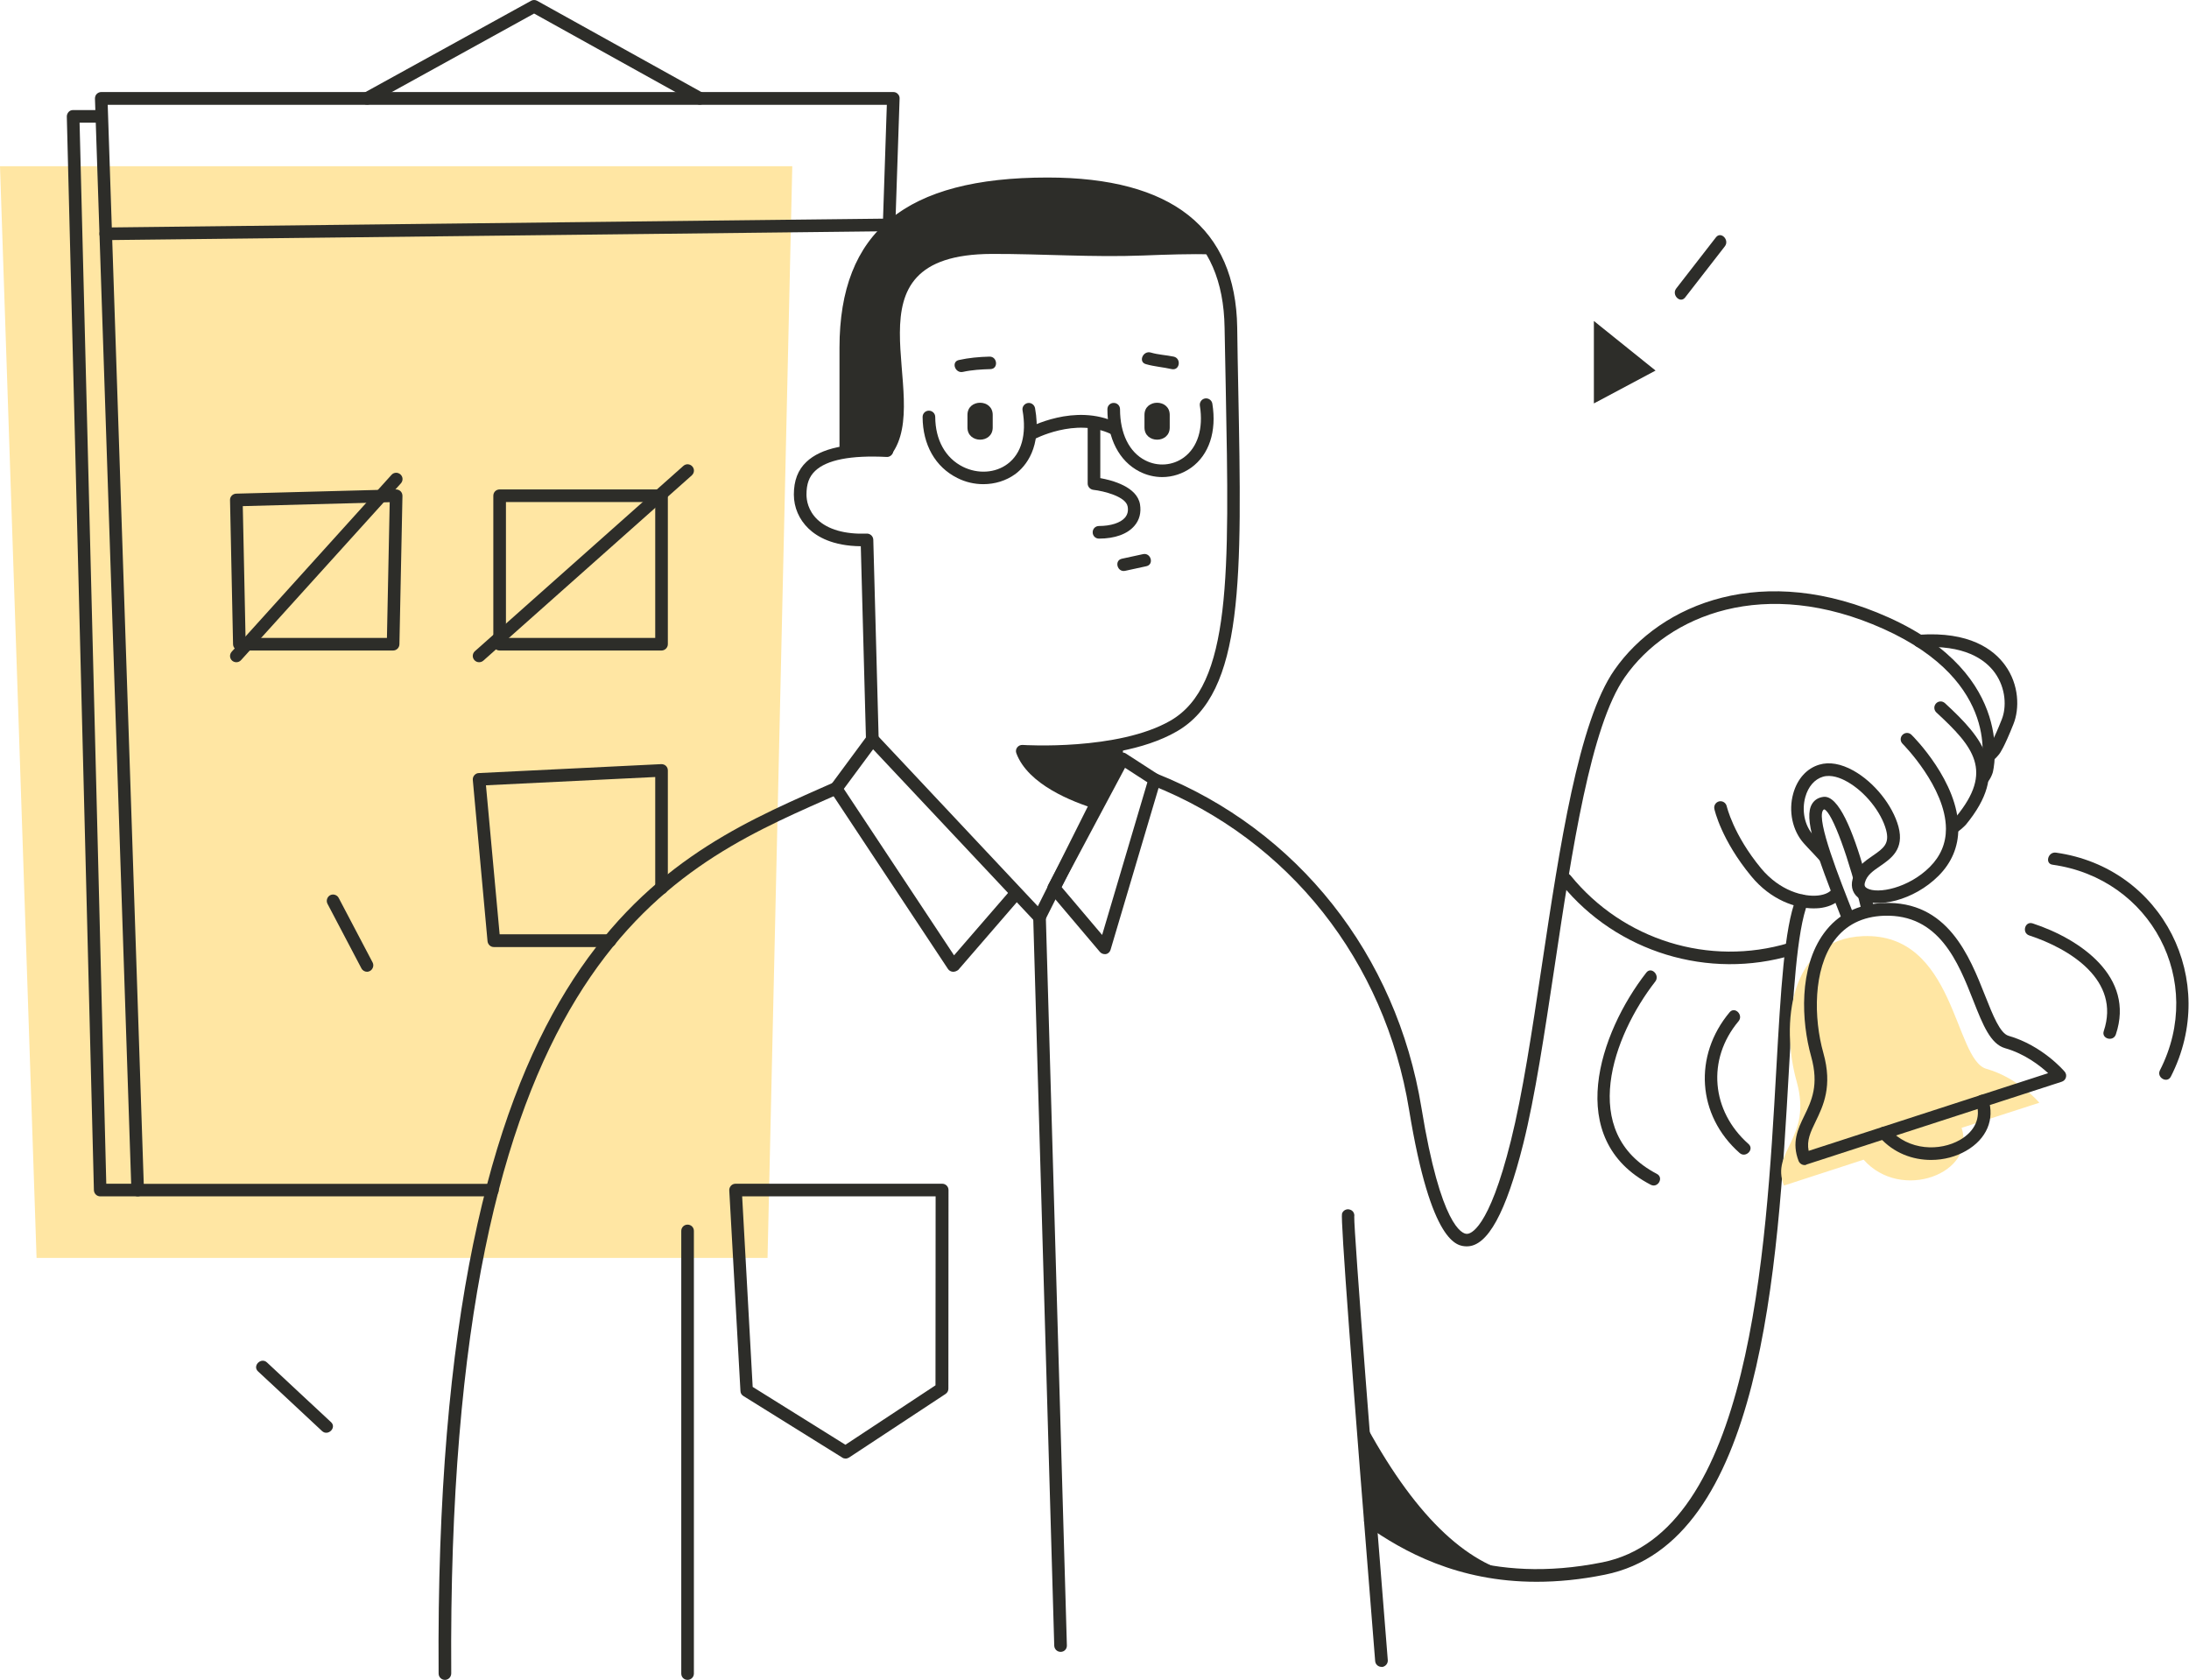 <svg xmlns="http://www.w3.org/2000/svg" width="228" height="175" viewBox="0 0 228 175" fill="none"><path d="M0 17.315L3.808 131.041H79.945L82.521 17.315H0Z" fill="#FFE6A3"></path><path d="M178.726 24.726C177.343 26.507 175.973 28.274 174.589 30.055C174.082 30.712 175 31.657 175.521 30.986C176.904 29.206 178.274 27.438 179.658 25.657C180.165 25 179.247 24.055 178.726 24.726Z" fill="#2D2D29"></path><path d="M166.014 33.438V42.027L172.438 38.603L166.014 33.438Z" fill="#2D2D29"></path><path d="M34.479 148.151C32.26 146.082 30.027 144.014 27.808 141.932C27.191 141.356 26.26 142.288 26.876 142.863C29.095 144.932 31.328 147 33.547 149.082C34.164 149.644 35.095 148.726 34.479 148.151Z" fill="#2D2D29"></path><path d="M49.904 36.288L53.849 41.356L60.863 36.288L55.384 30.356L49.904 36.288Z" fill="#FFE6A3"></path><path d="M103.301 26.452C108.562 26.438 113.794 26.822 119.082 26.616C121.52 26.521 123.959 26.438 126.397 26.493C124.109 22.315 119.178 19.151 109.082 19.151C93.315 19.151 88.068 25.726 88.068 36.233C88.068 46.74 88.068 46.74 88.068 46.74L88.192 46.959C89.918 46.754 91.411 47.301 92.822 47.37C97.452 41.315 87.123 26.507 103.301 26.452Z" fill="#2D2D29"></path><path d="M114.467 56.11C114.097 56.11 113.81 55.822 113.81 55.452C113.81 55.082 114.097 54.795 114.467 54.795C115.7 54.795 116.714 54.466 117.179 53.918C117.44 53.603 117.536 53.233 117.453 52.767C117.275 51.726 114.974 51.151 113.878 51.028C113.549 50.986 113.289 50.712 113.289 50.37V44.356C113.289 43.986 113.577 43.699 113.947 43.699C114.316 43.699 114.604 43.986 114.604 44.356V49.808C115.823 50.028 118.44 50.699 118.741 52.548C118.878 53.397 118.686 54.164 118.166 54.767C117.44 55.63 116.125 56.11 114.467 56.11Z" fill="#2D2D29"></path><path d="M119.205 43.219V44.534C119.205 46.219 121.835 46.233 121.835 44.534V43.219C121.835 41.534 119.205 41.534 119.205 43.219Z" fill="#2D2D29"></path><path d="M100.768 43.219V44.534C100.768 46.219 103.398 46.233 103.398 44.534V43.219C103.398 41.534 100.768 41.534 100.768 43.219Z" fill="#2D2D29"></path><path d="M103.055 37.151C101.973 37.178 100.918 37.274 99.863 37.507C99.041 37.699 99.493 38.932 100.302 38.74C101.233 38.534 102.206 38.48 103.165 38.452C104.014 38.425 103.891 37.123 103.055 37.151Z" fill="#2D2D29"></path><path d="M122.247 37.151C121.466 36.986 120.644 36.959 119.863 36.726C119.055 36.493 118.534 37.699 119.342 37.931C120.233 38.192 121.151 38.246 122.041 38.452C122.89 38.63 123.068 37.329 122.247 37.151Z" fill="#2D2D29"></path><path d="M128.974 40.48C128.933 38.438 128.892 36.315 128.864 34.11C128.7 23.753 122.056 18.493 109.111 18.493C94.316 18.493 87.439 24.123 87.439 36.233V46.74C87.439 47.11 87.727 47.397 88.097 47.397C88.467 47.397 88.754 47.11 88.754 46.74V36.233C88.754 24.877 95.028 19.808 109.111 19.808C121.371 19.808 127.398 24.493 127.549 34.123C127.59 36.329 127.631 38.452 127.672 40.493C128.042 59.767 128.275 71.397 121.919 75.069C116.467 78.219 106.618 77.617 106.522 77.603C106.289 77.589 106.083 77.685 105.946 77.863C105.809 78.041 105.782 78.274 105.864 78.48C107.083 81.726 111.659 83.521 114.193 84.301C115.07 82.658 115.987 81.027 116.686 79.301V78.301C116.686 78.288 116.686 78.26 116.686 78.247C118.768 77.836 120.85 77.192 122.576 76.192C129.59 72.151 129.357 60.233 128.974 40.48Z" fill="#2D2D29"></path><path d="M116.945 77.617C116.699 77.603 116.452 77.74 116.329 77.973L108.096 94.411L91.343 76.562C91.096 76.302 90.685 76.288 90.411 76.534C90.151 76.781 90.137 77.192 90.384 77.466L107.795 96C107.918 96.137 108.096 96.206 108.274 96.206C108.302 96.206 108.343 96.206 108.37 96.192C108.576 96.165 108.767 96.028 108.863 95.836L116.959 79.685V77.617H116.945Z" fill="#2D2D29"></path><path d="M99.288 101.233C99.275 101.233 99.261 101.233 99.247 101.233C99.042 101.219 98.85 101.11 98.74 100.945L86.535 82.507C86.384 82.274 86.384 81.973 86.549 81.753L90.192 76.822L89.658 56.904C86.74 56.877 85.11 55.918 84.22 55.069C83.234 54.123 82.686 52.863 82.686 51.52C82.686 50.069 83.11 48.945 84.001 48.11C85.507 46.685 88.261 46.096 92.425 46.301C92.781 46.315 93.069 46.63 93.042 46.986C93.028 47.343 92.686 47.63 92.357 47.603C88.617 47.411 86.11 47.904 84.905 49.055C84.275 49.657 84.001 50.411 84.001 51.52C84.001 52.082 84.151 53.178 85.138 54.123C86.234 55.164 88.001 55.671 90.275 55.589C90.439 55.575 90.617 55.644 90.754 55.767C90.877 55.89 90.96 56.055 90.96 56.233L91.521 77.027C91.521 77.178 91.48 77.315 91.398 77.438L87.891 82.178L99.371 99.521L105.288 92.685C105.521 92.411 105.946 92.384 106.22 92.616C106.494 92.849 106.521 93.274 106.288 93.548L99.809 101.041C99.658 101.151 99.48 101.233 99.288 101.233Z" fill="#2D2D29"></path><path d="M115.07 99.397C114.878 99.397 114.7 99.315 114.563 99.165L109.261 92.904C109.083 92.699 109.056 92.411 109.179 92.178L116.33 78.74C116.412 78.576 116.563 78.452 116.741 78.411C116.919 78.37 117.111 78.397 117.261 78.493L120.604 80.658C120.85 80.822 120.96 81.11 120.878 81.397L115.672 98.945C115.604 99.178 115.412 99.356 115.179 99.397C115.165 99.397 115.124 99.397 115.07 99.397ZM110.563 92.397L114.796 97.397L119.508 81.493L117.179 79.986L110.563 92.397Z" fill="#2D2D29"></path><path d="M102.424 50.438C101.507 50.438 100.575 50.233 99.712 49.794C97.424 48.657 96.109 46.343 96.096 43.438C96.096 43.069 96.383 42.781 96.753 42.781C97.109 42.781 97.411 43.069 97.411 43.438C97.424 45.836 98.479 47.726 100.301 48.63C101.849 49.397 103.671 49.288 104.945 48.329C106.397 47.247 106.945 45.26 106.507 42.753C106.438 42.397 106.685 42.055 107.041 41.986C107.397 41.918 107.74 42.164 107.808 42.52C108.534 46.603 106.835 48.575 105.753 49.384C104.794 50.082 103.616 50.438 102.424 50.438Z" fill="#2D2D29"></path><path d="M121.056 49.699C120.248 49.699 119.44 49.507 118.686 49.123C116.563 48.041 115.344 45.671 115.344 42.63C115.344 42.26 115.631 41.973 116.001 41.973C116.371 41.973 116.659 42.26 116.659 42.63C116.659 45.164 117.618 47.11 119.289 47.959C120.59 48.63 122.138 48.507 123.303 47.658C124.741 46.603 125.357 44.644 124.974 42.26C124.919 41.904 125.166 41.562 125.522 41.507C125.878 41.452 126.22 41.699 126.275 42.055C126.741 44.945 125.933 47.37 124.083 48.712C123.179 49.356 122.125 49.699 121.056 49.699Z" fill="#2D2D29"></path><path d="M107.316 45.863C107.083 45.863 106.863 45.74 106.74 45.521C106.562 45.206 106.685 44.808 107 44.63C107.206 44.521 111.959 41.959 116.288 44.028C116.617 44.178 116.754 44.575 116.603 44.904C116.453 45.233 116.055 45.37 115.727 45.219C112 43.452 107.685 45.767 107.644 45.795C107.521 45.836 107.411 45.863 107.316 45.863Z" fill="#2D2D29"></path><path d="M119.056 57.726L116.85 58.206C116.028 58.384 116.371 59.644 117.193 59.466C117.932 59.301 118.672 59.151 119.398 58.986C120.234 58.808 119.878 57.548 119.056 57.726Z" fill="#2D2D29"></path><path d="M46.342 175C45.986 175 45.685 174.712 45.685 174.343C45.151 99.973 68.425 89.671 85.425 82.137L86.822 81.521C87.151 81.37 87.548 81.521 87.685 81.849C87.835 82.178 87.685 82.575 87.356 82.712L85.959 83.329C69.301 90.712 46.479 100.808 47 174.315C47 174.699 46.712 175 46.342 175Z" fill="#2D2D29"></path><path d="M71.617 175C71.247 175 70.959 174.712 70.959 174.343V128.233C70.959 127.863 71.247 127.575 71.617 127.575C71.986 127.575 72.274 127.863 72.274 128.233V174.343C72.274 174.699 71.986 175 71.617 175Z" fill="#2D2D29"></path><path d="M110.465 172.082C110.109 172.082 109.821 171.795 109.807 171.438L107.616 95.562C107.602 95.192 107.89 94.891 108.26 94.891C108.67 94.877 108.931 95.165 108.931 95.534L111.123 171.411C111.136 171.781 110.849 172.082 110.479 172.082C110.465 172.082 110.465 172.082 110.465 172.082Z" fill="#2D2D29"></path><path d="M143.89 173.644C143.548 173.644 143.26 173.384 143.233 173.041C140.781 142.589 139.617 126.904 139.781 126.425C139.89 126.082 140.274 125.89 140.617 126.014C140.932 126.11 141.11 126.425 141.055 126.74C141 128.151 143.11 155.096 144.548 172.945C144.575 173.301 144.301 173.616 143.945 173.658C143.932 173.644 143.918 173.644 143.89 173.644Z" fill="#2D2D29"></path><path d="M88.082 151.945C87.959 151.945 87.835 151.918 87.74 151.849L77.424 145.425C77.246 145.315 77.123 145.123 77.123 144.904L75.959 124.014C75.945 123.836 76.014 123.658 76.137 123.521C76.26 123.384 76.438 123.315 76.616 123.315H98.137C98.315 123.315 98.479 123.384 98.603 123.507C98.726 123.63 98.794 123.795 98.794 123.973L98.781 144.671C98.781 144.891 98.671 145.096 98.479 145.219L88.438 151.836C88.329 151.904 88.205 151.945 88.082 151.945ZM78.397 144.48L88.055 150.507L97.438 144.315L97.452 124.63H77.301L78.397 144.48Z" fill="#2D2D29"></path><path d="M152.795 129.836C152.767 129.836 152.74 129.836 152.712 129.836C151.808 129.795 149.069 129.685 146.767 115.617C144.247 100.123 134.247 87.48 120.028 81.822C119.685 81.685 119.521 81.302 119.658 80.973C119.795 80.63 120.178 80.466 120.507 80.603C135.151 86.438 145.452 99.452 148.055 115.411C150.069 127.795 152.315 128.521 152.754 128.534C153.123 128.575 155.055 128.151 157.37 118.836C158.589 113.959 159.562 107.48 160.589 100.617C162.466 88.096 164.425 75.137 168.151 69.795C172.986 62.849 183.699 58.466 196.726 64.329C210.178 70.384 207.589 80.356 207.562 80.466C207.466 80.822 207.028 81.74 206.671 81.644C206.329 81.548 206.206 80.466 206.302 80.11C206.397 79.74 208.575 71.096 196.192 65.521C183.849 59.973 173.767 64.041 169.233 70.548C165.685 75.644 163.754 88.438 161.904 100.808C160.863 107.699 159.891 114.219 158.658 119.151C156.863 126.329 154.945 129.836 152.795 129.836Z" fill="#2D2D29"></path><path d="M203.768 86.699C203.618 86.699 203.481 86.644 203.357 86.548C203.083 86.315 203.508 85.356 203.741 85.082C207.659 80.329 205.577 77.808 201.686 74.219C201.426 73.973 201.398 73.562 201.645 73.288C201.892 73.014 202.303 73 202.577 73.247C206.631 76.986 209.371 80.301 204.755 85.918C204.618 86.069 203.96 86.699 203.768 86.699Z" fill="#2D2D29"></path><path d="M190.986 92.137C190.972 92.288 190.931 92.425 190.849 92.562C190.657 92.932 190.109 93.206 189.37 93.288C187.849 93.452 185.383 92.808 183.424 90.452C180.52 86.932 179.863 84.014 179.849 83.986C179.767 83.63 179.424 83.411 179.068 83.48C178.712 83.562 178.493 83.904 178.561 84.26C178.589 84.397 179.287 87.507 182.411 91.288C184.452 93.767 187.054 94.63 188.904 94.63C189.109 94.63 189.315 94.617 189.507 94.603C190.356 94.507 191.068 94.219 191.548 93.767C191.356 93.233 191.164 92.685 190.986 92.137Z" fill="#2D2D29"></path><path d="M199.096 76.548C198.836 76.288 198.425 76.288 198.165 76.548C197.904 76.808 197.904 77.219 198.165 77.48C198.206 77.521 202.671 82.014 202.685 86.343C202.685 87.863 202.123 89.192 201 90.315C198.795 92.521 195.562 93.165 194.466 92.534C194.26 92.411 194.151 92.274 194.247 91.932C194.452 91.165 195.096 90.726 195.836 90.219C196.959 89.439 198.37 88.48 197.74 86.123C197.137 83.891 195.206 81.48 193.041 80.274C191.754 79.562 190.534 79.343 189.493 79.658C188.192 80.041 187.206 81.137 186.781 82.658C186.26 84.493 186.699 86.534 187.877 87.85C188.192 88.206 188.521 88.548 188.822 88.863C189.576 89.671 190.178 90.329 190.548 90.891C190.274 89.973 190.041 89.041 189.891 88.096C189.849 88.055 189.808 88.014 189.767 87.973C189.466 87.658 189.151 87.329 188.849 86.973C187.959 85.987 187.644 84.439 188.041 83.014C188.343 81.945 189 81.178 189.863 80.918C190.726 80.658 191.713 81.041 192.384 81.425C194.233 82.452 195.945 84.576 196.452 86.466C196.822 87.863 196.233 88.343 195.069 89.137C194.233 89.713 193.288 90.356 192.959 91.589C192.726 92.452 193.028 93.233 193.781 93.671C195.48 94.658 199.315 93.836 201.904 91.247C203.274 89.877 203.973 88.219 203.973 86.343C204 81.466 199.302 76.74 199.096 76.548Z" fill="#2D2D29"></path><path d="M207.479 79.247C207.328 79.247 207.438 78.74 207.314 78.644C207.04 78.411 206.999 78 207.232 77.713C207.232 77.713 207.602 77.206 208.493 74.959C208.999 73.713 208.958 71.713 207.767 70.069C206.767 68.699 204.602 67.123 199.986 67.439C199.616 67.466 199.314 67.192 199.287 66.822C199.26 66.466 199.534 66.151 199.903 66.123C205.123 65.767 207.643 67.644 208.835 69.288C210.328 71.329 210.356 73.849 209.712 75.439C208.753 77.849 208.328 78.439 208.232 78.562C208.109 78.713 207.671 79.247 207.479 79.247Z" fill="#2D2D29"></path><path d="M160.041 164.781C151.795 164.781 146.137 161.603 142.356 158.945C142.055 158.74 141.987 158.329 142.192 158.028C142.398 157.726 142.809 157.658 143.11 157.863C147.699 161.096 155.165 165.11 166.904 162.754C182.288 159.658 183.932 130.617 185.014 111.397C185.48 103.164 185.85 96.671 187.069 93.603C187.206 93.26 187.589 93.096 187.918 93.233C188.261 93.37 188.425 93.754 188.288 94.082C187.151 96.959 186.767 103.685 186.329 111.466C185.151 132.26 183.548 160.74 167.165 164.041C164.603 164.562 162.233 164.781 160.041 164.781Z" fill="#2D2D29"></path><path d="M186.33 98.233C178.015 100.726 169.056 97.932 163.59 91.206C163.056 90.548 162.138 91.48 162.658 92.137C168.412 99.206 177.96 102.11 186.686 99.493C187.48 99.247 187.138 97.986 186.33 98.233Z" fill="#2D2D29"></path><path d="M141.904 147.795C147.178 157.712 152.617 162.945 158.288 164.069C154.534 164.315 149.452 162.589 142.74 158.411L141.904 147.795Z" fill="#2D2D29"></path><path d="M51.302 124.63H14.343C13.986 124.63 13.699 124.343 13.685 124L9.891 10.274C9.891 10.096 9.945 9.918 10.069 9.795C10.192 9.671 10.356 9.589 10.534 9.589H93.055C93.233 9.589 93.397 9.658 93.521 9.795C93.644 9.918 93.713 10.096 93.699 10.274L93.151 26.562C93.137 26.932 92.836 27.233 92.48 27.192C92.124 27.178 91.836 26.877 91.85 26.521L92.37 10.918H11.219L14.973 123.329H51.288C51.658 123.329 51.945 123.617 51.945 123.986C51.945 124.356 51.658 124.63 51.302 124.63Z" fill="#2D2D29"></path><path d="M11.015 25.014C10.659 25.014 10.357 24.726 10.357 24.37C10.357 24 10.645 23.712 11.001 23.699L93.042 22.767C93.385 22.74 93.7 23.055 93.714 23.411C93.714 23.781 93.426 24.069 93.07 24.082L11.015 25.014Z" fill="#2D2D29"></path><path d="M40.946 67.767H24.932C24.576 67.767 24.288 67.48 24.274 67.123L23.959 52.096C23.946 51.74 24.233 51.438 24.603 51.425L41.247 50.986C41.425 50.986 41.603 51.055 41.727 51.178C41.85 51.301 41.918 51.48 41.918 51.658L41.603 67.123C41.59 67.48 41.302 67.767 40.946 67.767ZM25.576 66.452H40.302L40.59 52.315L25.288 52.726L25.576 66.452Z" fill="#2D2D29"></path><path d="M68.903 67.767H52.04C51.67 67.767 51.383 67.48 51.383 67.11V51.644C51.383 51.274 51.67 50.986 52.04 50.986H68.903C69.273 50.986 69.561 51.274 69.561 51.644V67.11C69.561 67.466 69.26 67.767 68.903 67.767ZM52.698 66.452H68.246V52.301H52.698V66.452Z" fill="#2D2D29"></path><path d="M63.534 98.658H51.438C51.096 98.658 50.822 98.397 50.78 98.055L49.246 81.247C49.233 81.069 49.287 80.891 49.411 80.754C49.534 80.617 49.698 80.534 49.876 80.534L68.876 79.603C69.054 79.603 69.233 79.658 69.356 79.781C69.493 79.904 69.561 80.082 69.561 80.26V92.507C69.561 92.877 69.274 93.164 68.904 93.164C68.534 93.164 68.246 92.877 68.246 92.507V80.945L50.616 81.808L52.041 97.329H63.534C63.904 97.329 64.191 97.617 64.191 97.986C64.191 98.356 63.904 98.658 63.534 98.658Z" fill="#2D2D29"></path><path d="M49.904 68.986C49.726 68.986 49.548 68.918 49.411 68.767C49.165 68.493 49.192 68.082 49.466 67.836L71.178 48.534C71.452 48.288 71.863 48.315 72.11 48.589C72.356 48.863 72.329 49.274 72.055 49.521L50.343 68.822C50.219 68.931 50.055 68.986 49.904 68.986Z" fill="#2D2D29"></path><path d="M24.616 68.986C24.465 68.986 24.3 68.932 24.177 68.822C23.903 68.575 23.89 68.164 24.136 67.891L40.78 49.466C41.027 49.192 41.438 49.178 41.712 49.425C41.986 49.671 41.999 50.082 41.753 50.356L25.109 68.767C24.972 68.918 24.794 68.986 24.616 68.986Z" fill="#2D2D29"></path><path d="M38.233 101.233C38 101.233 37.767 101.11 37.644 100.877L34.11 94.151C33.946 93.836 34.069 93.438 34.384 93.26C34.699 93.096 35.11 93.219 35.274 93.534L38.809 100.26C38.973 100.575 38.85 100.973 38.535 101.151C38.439 101.205 38.329 101.233 38.233 101.233Z" fill="#2D2D29"></path><path d="M38.233 10.904C38.001 10.904 37.782 10.781 37.658 10.562C37.48 10.247 37.603 9.849 37.919 9.671L55.316 0.082C55.508 -0.027 55.754 -0.027 55.946 0.082L73.206 9.671C73.521 9.849 73.631 10.247 73.466 10.562C73.288 10.877 72.891 11 72.576 10.822L55.631 1.411L38.549 10.836C38.453 10.877 38.343 10.904 38.233 10.904Z" fill="#2D2D29"></path><path d="M14.342 124.63H10.438C10.082 124.63 9.795 124.342 9.781 123.986L6.959 12.137C6.959 11.959 7.027 11.794 7.151 11.658C7.274 11.521 7.438 11.466 7.617 11.466H10.548C10.918 11.466 11.206 11.753 11.206 12.123C11.206 12.493 10.918 12.781 10.548 12.781H8.288L11.069 123.315H14.329C14.699 123.315 14.986 123.603 14.986 123.973C14.986 124.342 14.712 124.63 14.342 124.63Z" fill="#2D2D29"></path><path d="M212.41 114.877C212.41 114.877 210.26 112.301 206.89 111.342C203.52 110.37 203.671 97.151 194.054 97.521C186.342 97.822 185.465 106.726 187.136 112.671C188.794 118.616 184.383 119.863 185.808 123.507L194.109 120.808C198.013 125.233 205.876 122.219 204.314 117.493L212.41 114.877Z" fill="#FFE6A3"></path><path d="M187.959 121.37C187.699 121.37 187.452 121.206 187.343 120.959C186.589 119.027 187.26 117.617 187.918 116.26C188.685 114.685 189.48 113.041 188.644 110.055C187.617 106.384 187.343 100.822 189.973 97.219C191.425 95.233 193.507 94.178 196.178 94.069C202.863 93.808 205.123 99.575 206.781 103.767C207.575 105.767 208.315 107.644 209.206 107.904C212.726 108.918 214.959 111.534 215.055 111.644C215.192 111.808 215.247 112.041 215.178 112.247C215.123 112.452 214.959 112.617 214.754 112.685L188.151 121.315C188.096 121.37 188.028 121.37 187.959 121.37ZM196.233 95.397C193.986 95.48 192.247 96.356 191.041 98C188.849 101.014 188.891 106.055 189.918 109.699C190.891 113.164 189.904 115.192 189.11 116.836C188.575 117.945 188.165 118.795 188.384 119.89L213.329 111.795C212.466 111 210.877 109.767 208.836 109.192C207.329 108.754 206.534 106.781 205.548 104.274C203.959 100.219 201.959 95.206 196.233 95.397Z" fill="#2D2D29"></path><path d="M201.137 120.836C199.232 120.836 197.246 120.137 195.767 118.466C195.52 118.192 195.547 117.781 195.821 117.534C196.095 117.301 196.506 117.315 196.753 117.589C198.808 119.918 202.082 119.932 204.137 118.754C205.712 117.849 206.342 116.425 205.849 114.918C205.739 114.575 205.917 114.206 206.26 114.082C206.602 113.973 206.972 114.151 207.095 114.493C207.794 116.603 206.917 118.658 204.794 119.877C203.767 120.48 202.479 120.836 201.137 120.836Z" fill="#2D2D29"></path><path d="M194.919 93.452C194.686 93.356 194.48 93.219 194.289 93.041C193.782 92.534 193.727 91.808 193.96 91.151C193.987 91.055 194.056 90.986 194.124 90.959C194.152 90.904 194.179 90.863 194.206 90.808C193.001 86.589 191.494 82.808 189.919 83.014C189.247 83.096 188.905 83.466 188.727 83.767C187.891 85.192 188.96 88.48 191.864 95.808C191.96 96.069 192.22 96.219 192.48 96.219C192.563 96.219 192.645 96.206 192.727 96.178C193.069 96.041 193.234 95.658 193.097 95.329C191.549 91.425 189.22 85.534 189.864 84.438C189.891 84.397 189.919 84.343 190.015 84.315C190.837 84.617 192.617 89.466 193.905 94.891C193.987 95.247 194.343 95.466 194.7 95.384C195.056 95.301 195.275 94.945 195.193 94.589C195.097 94.206 195.015 93.822 194.919 93.452Z" fill="#2D2D29"></path><path d="M182.124 119.178C178.247 115.753 177.74 110.37 181.083 106.384C181.617 105.74 180.699 104.808 180.151 105.452C176.37 109.973 176.754 116.192 181.192 120.11C181.822 120.671 182.754 119.74 182.124 119.178Z" fill="#2D2D29"></path><path d="M172.575 122.288C164.329 117.986 168.014 107.891 172.411 102.247C172.918 101.589 172 100.658 171.479 101.315C166.575 107.603 162.835 118.685 171.918 123.411C172.671 123.822 173.329 122.685 172.575 122.288Z" fill="#2D2D29"></path><path d="M211.712 96.192C210.904 95.931 210.561 97.192 211.37 97.452C215.63 98.849 220.89 102.137 219.123 107.411C218.849 108.219 220.123 108.562 220.383 107.753C222.397 101.753 216.644 97.808 211.712 96.192Z" fill="#2D2D29"></path><path d="M214.138 88.822C213.316 88.712 212.96 89.973 213.796 90.082C224.042 91.521 229.727 102.192 224.974 111.493C224.59 112.247 225.727 112.904 226.111 112.151C231.193 102.192 225.289 90.384 214.138 88.822Z" fill="#2D2D29"></path></svg>